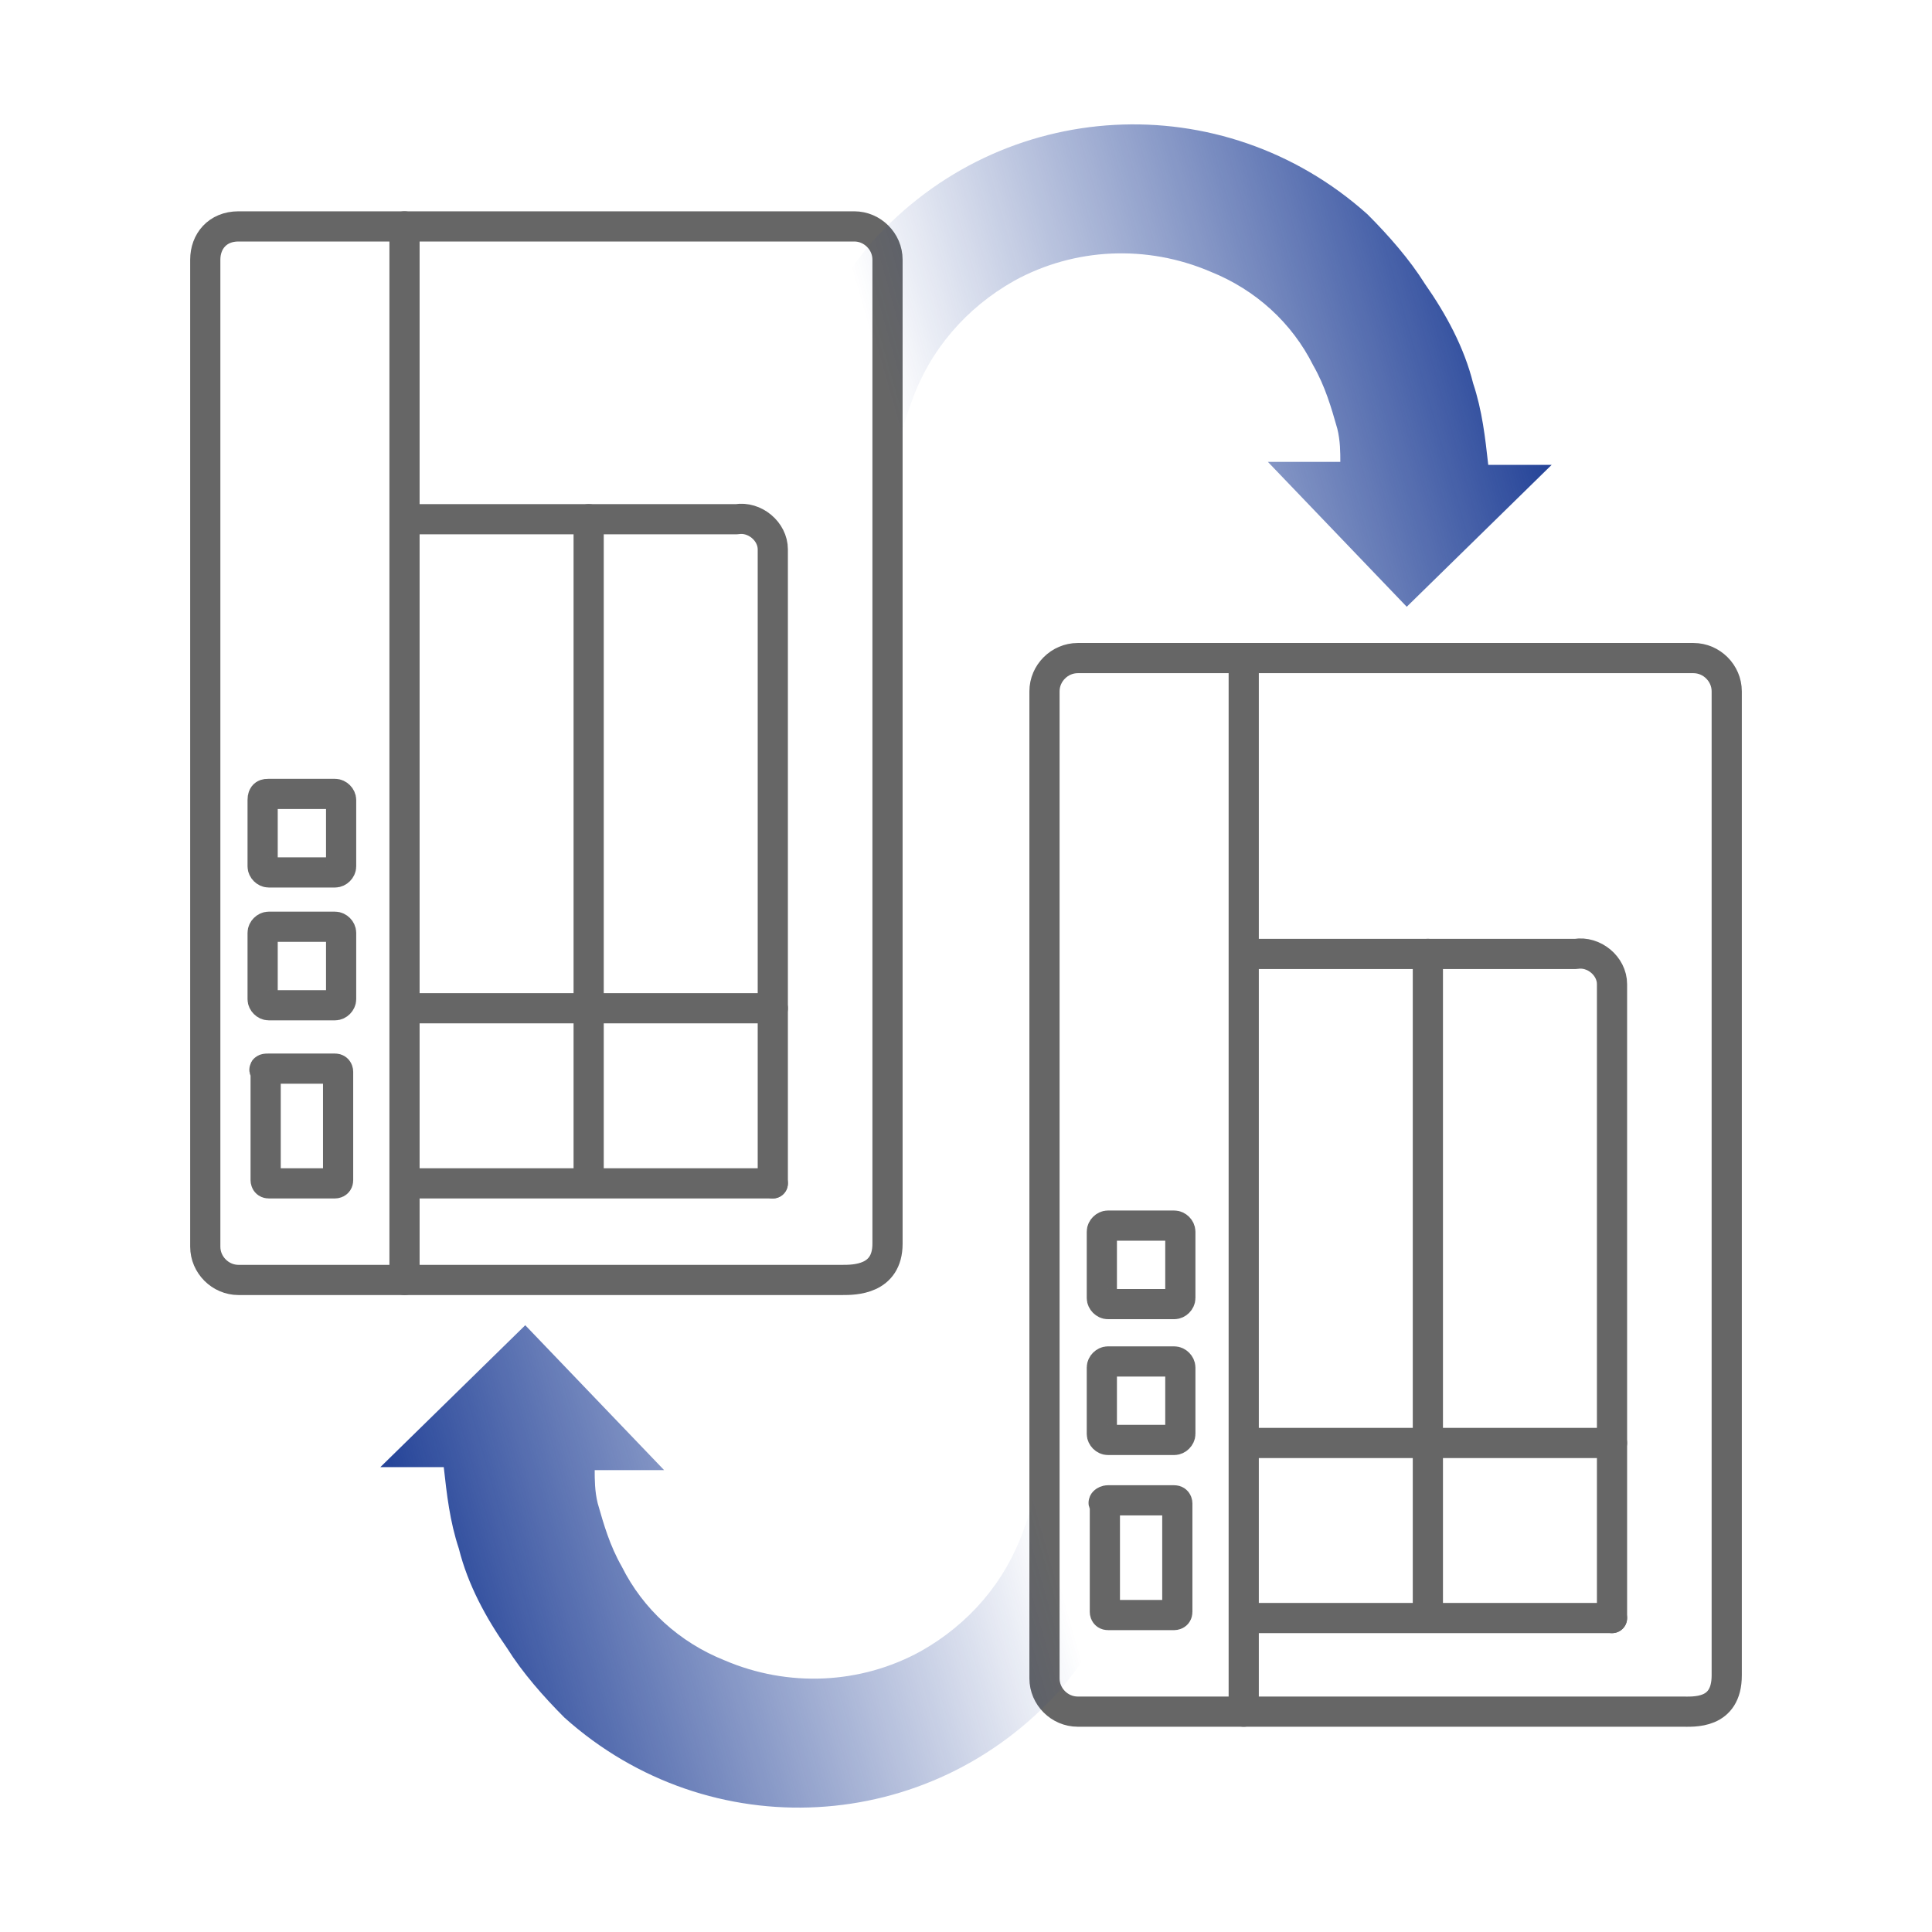 <?xml version="1.0" encoding="utf-8"?>
<!-- Generator: Adobe Illustrator 26.1.0, SVG Export Plug-In . SVG Version: 6.00 Build 0)  -->
<svg version="1.1" xmlns="http://www.w3.org/2000/svg" xmlns:xlink="http://www.w3.org/1999/xlink" x="0px" y="0px"
	 viewBox="0 0 64 64" style="enable-background:new 0 0 64 64;" xml:space="preserve">
<style type="text/css">
	.st0{display:none;}
	.st1{display:inline;}
	.st2{fill:none;stroke:#666666;stroke-linecap:round;stroke-linejoin:round;}
	.st3{display:inline;fill:url(#SVGID_1_);}
	.st4{display:inline;fill:url(#SVGID_00000104685756275929355360000011313289627224453552_);}
	.st5{fill:none;stroke:#666666;stroke-linecap:round;stroke-miterlimit:10;}
	.st6{fill:none;stroke:#666666;stroke-miterlimit:10;}
	.st7{fill:#0F318E;}
	.st8{fill:none;stroke:#0F318E;stroke-miterlimit:10;}
	.st9{fill:url(#SVGID_00000167379522541367860810000006646824691751135125_);}
	.st10{fill:url(#SVGID_00000137128277087914782720000007851223195260301187_);}
</style>
<g id="圖層_1" class="st0">
	<g id="圖層_1_00000029756208320502957240000008309019954930397835_">
		<g class="st1">
			<g id="icon-0271-VJBOD">
				<g id="TS-431P">
					<path class="st2" d="M9.4,31.6h2.2c0.1,0,0.2,0.1,0.2,0.2V34c0,0.1-0.1,0.2-0.2,0.2H9.4c-0.1,0-0.2-0.1-0.2-0.2v-2.2
						C9.3,31.7,9.3,31.6,9.4,31.6z"/>
					<path class="st2" d="M9.4,27.2h2.2c0.1,0,0.2,0.1,0.2,0.2v2.2c0,0.1-0.1,0.2-0.2,0.2H9.4c-0.1,0-0.2-0.1-0.2-0.2v-2.2
						C9.3,27.3,9.3,27.2,9.4,27.2z"/>
					<path class="st2" d="M9.4,36.1h2.2c0.1,0,0.1,0.1,0.1,0.1v3.5c0,0.1-0.1,0.1-0.1,0.1H9.4c-0.1,0-0.1-0.1-0.1-0.1v-3.5
						C9.3,36.1,9.4,36.1,9.4,36.1z"/>
					<line class="st2" x1="19.6" y1="18.4" x2="19.6" y2="39.7"/>
					<line class="st2" x1="25.6" y1="34.2" x2="14.2" y2="34.2"/>
					<line class="st2" x1="13.9" y1="8.9" x2="13.9" y2="42.9"/>
					<line class="st2" x1="25.6" y1="39.8" x2="14.2" y2="39.8"/>
					<path class="st2" d="M14.2,18.4h10.2c0.6-0.1,1.1,0.4,1.2,1c0,0.1,0,0.1,0,0.2v20.2"/>
					<path class="st2" d="M29.3,41.8V10c0-0.6-0.5-1.1-1.1-1.1H8.4c-0.6,0-1.1,0.5-1.1,1.1v31.8c0,0.6,0.5,1.1,1.1,1.1h19.4
						C28.2,42.9,29.3,43,29.3,41.8z"/>
				</g>
				<line class="st2" x1="10.7" y1="39.8" x2="10.7" y2="36.1"/>
			</g>
		</g>
		<g class="st1">
			<g id="icon-0271-VJBOD_00000110437784465828911610000017857522329343473331_">
				<g id="TS-431P_00000106861073555677686930000002918115036670929814_">
					<path class="st2" d="M36.8,44.8H39c0.1,0,0.2,0.1,0.2,0.2v2.2c0,0.1-0.1,0.2-0.2,0.2h-2.2c-0.1,0-0.2-0.1-0.2-0.2V45
						C36.6,44.9,36.7,44.8,36.8,44.8z"/>
					<path class="st2" d="M36.8,40.4H39c0.1,0,0.2,0.1,0.2,0.2v2.2c0,0.1-0.1,0.2-0.2,0.2h-2.2c-0.1,0-0.2-0.1-0.2-0.2v-2.2
						C36.6,40.5,36.7,40.4,36.8,40.4z"/>
					<path class="st2" d="M36.8,49.3H39c0.1,0,0.1,0.1,0.1,0.1v3.5C39.1,53,39,53,39,53h-2.2c-0.1,0-0.1-0.1-0.1-0.1L36.8,49.3
						C36.6,49.4,36.7,49.3,36.8,49.3z"/>
					<line class="st2" x1="47" y1="31.6" x2="47" y2="52.9"/>
					<line class="st2" x1="52.9" y1="47.4" x2="41.5" y2="47.4"/>
					<line class="st2" x1="41.2" y1="22.1" x2="41.2" y2="56.1"/>
					<line class="st2" x1="52.9" y1="53.1" x2="41.5" y2="53.1"/>
					<path class="st2" d="M41.5,31.6h10.2c0.6-0.1,1.1,0.4,1.2,1c0,0.1,0,0.1,0,0.2V53"/>
					<path class="st2" d="M56.6,55V23.2c0-0.6-0.5-1.1-1.1-1.1H35.8c-0.6,0-1.1,0.5-1.1,1.1V55c0,0.6,0.5,1.1,1.1,1.1h19.4
						C55.5,56.1,56.6,56.2,56.6,55z"/>
				</g>
				<line class="st2" x1="38.1" y1="53" x2="38.1" y2="49.3"/>
			</g>
		</g>
		
			<linearGradient id="SVGID_1_" gradientUnits="userSpaceOnUse" x1="10.665" y1="63.801" x2="42.961" y2="72.982" gradientTransform="matrix(1 0 0 -1 0 117.534)">
			<stop  offset="0" style="stop-color:#0F318E"/>
			<stop  offset="0.88" style="stop-color:#0F318E;stop-opacity:0"/>
		</linearGradient>
		<path class="st3" d="M39.5,45.1c-0.1,1.1-0.3,2.1-0.6,3.2c-0.8,2.2-2.4,4.1-4.5,5.2c-2.6,1.4-5.7,1.6-8.5,0.4
			c-1.9-0.8-3.5-2.2-4.5-4.1c-0.5-0.9-0.8-1.8-1-2.7l0,0c-0.1-0.5-0.2-1-0.1-1.5h3l-6-6.2l-6.2,6.2h2.8c0.1,1.2,0.3,2.4,0.6,3.5
			c0.4,1.5,1.1,3,2,4.3c0.7,1.1,1.6,2.1,2.6,3c6.3,5.6,15.9,5.1,21.5-1.2c2.4-2.7,3.7-6.2,3.7-9.9l0,0"/>
		
			<linearGradient id="SVGID_00000015333312765439123320000003727266305981195141_" gradientUnits="userSpaceOnUse" x1="-1854.03" y1="516.883" x2="-1821.735" y2="526.064" gradientTransform="matrix(-1 0 0 1 -1798.779 -506.608)">
			<stop  offset="0" style="stop-color:#0F318E"/>
			<stop  offset="0.88" style="stop-color:#0F318E;stop-opacity:0"/>
		</linearGradient>
		<path style="display:inline;fill:url(#SVGID_00000015333312765439123320000003727266305981195141_);" d="M26.4,18.9
			c0.1-1.1,0.3-2.1,0.6-3.2c0.8-2.2,2.4-4.1,4.5-5.2c2.6-1.4,5.7-1.6,8.5-0.4c1.9,0.8,3.5,2.2,4.5,4.1c0.5,0.9,0.8,1.8,1,2.7l0,0
			c0.1,0.5,0.2,1,0.1,1.5h-3l6,6.2l6.2-6.2H52c-0.1-1.2-0.3-2.4-0.6-3.5c-0.4-1.5-1.1-3-2-4.3c-0.7-1.1-1.6-2.1-2.6-3
			C40.6,2,31,2.5,25.4,8.8c-2.4,2.7-3.7,6.2-3.7,9.9l0,0"/>
	</g>
	<g id="圖層_2_00000106146167577427449590000011434541580298693046_" class="st1">
		<g>
			<g>
				<line class="st5" x1="59.7" y1="56.9" x2="5.9" y2="56.9"/>
				<g>
					<polyline class="st6" points="56,56.8 56,25.3 37.9,14.5 37.9,56.7 					"/>
					<polyline class="st6" points="37.8,26.5 17.7,38.6 17.8,56.7 					"/>
					<g>
						<polyline class="st5" points="42.9,30.4 42.9,34.4 45.3,34.4 						"/>
						<polyline class="st5" points="42.9,39.7 42.9,43.7 45.3,43.7 						"/>
						<polyline class="st5" points="42.9,49 42.9,52.9 45.3,52.9 						"/>
						<polyline class="st5" points="48.7,30.4 48.7,34.4 51.1,34.4 						"/>
						<polyline class="st5" points="48.7,39.7 48.7,43.7 51.1,43.7 						"/>
						<polyline class="st5" points="48.7,49 48.7,52.9 51.1,52.9 						"/>
					</g>
					<g>
						<polyline class="st5" points="23.7,39.7 23.7,43.7 26,43.7 						"/>
						<polyline class="st5" points="23.7,49 23.7,52.9 26,52.9 						"/>
						<polyline class="st5" points="29.4,39.7 29.4,43.7 31.8,43.7 						"/>
						<polyline class="st5" points="29.4,49 29.4,52.9 31.8,52.9 						"/>
					</g>
				</g>
			</g>
			<path class="st2" d="M11.3,12.8c-0.7,1.2-1.1,2.6-1.2,4c-3.8,1.1-6,5-5,8.8c0.9,3.1,3.7,5.3,7,5.2h18.4"/>
			<path class="st2" d="M37.9,21.8c-0.2-4.2-3.6-7.4-7.8-7.4h-0.6"/>
			<g id="icon-0015-sync_00000095335705569748445590000017834436288514184360_">
				<polygon class="st7" points="13.2,7.8 11.9,11.2 15.5,10.3 				"/>
				<path class="st8" d="M29.5,14.3c-1.2-5-6.2-8.1-11.2-7c-1.7,0.4-3.3,1.3-4.5,2.5"/>
				<polygon class="st7" points="28.4,24.2 29.1,20.5 25.6,21.8 				"/>
				<path class="st8" d="M11.3,18.8c1.2,5,6.3,8.1,11.3,6.9c1.7-0.4,3.2-1.3,4.5-2.5"/>
			</g>
		</g>
	</g>
</g>
<g id="圖層_2">
	<g>
		<g>
			<g id="icon-0271-VJBOD_00000149375032906595411010000017802428235517680031_">
				<g id="TS-431P_00000008130723204554572510000017859211426688822179_">
					<path class="st2" d="M8.9,30.7h2.2c0.1,0,0.2,0.1,0.2,0.2v2.2c0,0.1-0.1,0.2-0.2,0.2H8.9c-0.1,0-0.2-0.1-0.2-0.2v-2.2
						C8.7,30.8,8.8,30.7,8.9,30.7z"/>
					<path class="st2" d="M8.9,26.3h2.2c0.1,0,0.2,0.1,0.2,0.2v2.2c0,0.1-0.1,0.2-0.2,0.2H8.9c-0.1,0-0.2-0.1-0.2-0.2v-2.2
						C8.7,26.3,8.8,26.3,8.9,26.3z"/>
					<path class="st2" d="M8.9,35.4h2.2c0.1,0,0.1,0.1,0.1,0.1v3.6c0,0.1-0.1,0.1-0.1,0.1H8.9c-0.1,0-0.1-0.1-0.1-0.1v-3.6
						C8.7,35.4,8.8,35.4,8.9,35.4z"/>
					<line class="st2" x1="19.5" y1="17.2" x2="19.5" y2="39.1"/>
					<line class="st2" x1="25.6" y1="33.4" x2="13.7" y2="33.4"/>
					<line class="st2" x1="13.4" y1="7.5" x2="13.4" y2="42.4"/>
					<line class="st2" x1="25.6" y1="39.2" x2="13.7" y2="39.2"/>
					<path class="st2" d="M13.7,17.2h10.7c0.6-0.1,1.2,0.4,1.2,1c0,0.1,0,0.1,0,0.2v20.8"/>
					<path class="st2" d="M29.4,41.2V8.6c0-0.6-0.5-1.1-1.1-1.1H7.9C7.2,7.5,6.8,8,6.8,8.6v32.7c0,0.6,0.5,1.1,1.1,1.1h20
						C28.3,42.4,29.4,42.4,29.4,41.2z"/>
				</g>
			</g>
		</g>
		<g>
			<g id="icon-0271-VJBOD_00000096758937442426780220000000653306554365015690_">
				<g id="TS-431P_00000018197381508916260050000007240774095229555335_">
					<path class="st2" d="M36.7,45.1h2.2c0.1,0,0.2,0.1,0.2,0.2v2.2c0,0.1-0.1,0.2-0.2,0.2h-2.2c-0.1,0-0.2-0.1-0.2-0.2v-2.2
						C36.5,45.2,36.6,45.1,36.7,45.1z"/>
					<path class="st2" d="M36.7,40.6h2.2c0.1,0,0.2,0.1,0.2,0.2V43c0,0.1-0.1,0.2-0.2,0.2h-2.2c-0.1,0-0.2-0.1-0.2-0.2v-2.2
						C36.5,40.7,36.6,40.6,36.7,40.6z"/>
					<path class="st2" d="M36.7,49.7h2.2c0.1,0,0.1,0.1,0.1,0.1v3.6c0,0.1-0.1,0.1-0.1,0.1h-2.2c-0.1,0-0.1-0.1-0.1-0.1v-3.6
						C36.5,49.8,36.6,49.7,36.7,49.7z"/>
					<line class="st2" x1="47.3" y1="31.6" x2="47.3" y2="53.4"/>
					<line class="st2" x1="53.4" y1="47.8" x2="41.5" y2="47.8"/>
					<line class="st2" x1="41.2" y1="21.8" x2="41.2" y2="56.7"/>
					<line class="st2" x1="53.4" y1="53.6" x2="41.5" y2="53.6"/>
					<path class="st2" d="M41.5,31.6h10.7c0.6-0.1,1.2,0.4,1.2,1c0,0.1,0,0.1,0,0.2v20.8"/>
					<path class="st2" d="M57.2,55.5V22.9c0-0.6-0.5-1.1-1.1-1.1H35.7c-0.6,0-1.1,0.5-1.1,1.1v32.7c0,0.6,0.5,1.1,1.1,1.1h20
						C56.1,56.7,57.2,56.8,57.2,55.5z"/>
				</g>
			</g>
		</g>
		
			<linearGradient id="SVGID_00000133520406230910872220000017749033297181586608_" gradientUnits="userSpaceOnUse" x1="14.273" y1="55.881" x2="38.914" y2="48.876" gradientTransform="matrix(-1 0 0 -1 65.967 65)">
			<stop  offset="0" style="stop-color:#0F318E"/>
			<stop  offset="0.88" style="stop-color:#0F318E;stop-opacity:0"/>
		</linearGradient>
		<path style="fill:url(#SVGID_00000133520406230910872220000017749033297181586608_);" d="M29.7,15.7c0-0.8,0.2-1.6,0.5-2.4
			c0.6-1.7,1.8-3.1,3.4-4c2-1.1,4.4-1.2,6.5-0.3c1.5,0.6,2.7,1.7,3.4,3.1c0.4,0.7,0.6,1.4,0.8,2.1v0c0.1,0.4,0.1,0.8,0.1,1.1H42
			l4.6,4.8l4.8-4.7h-2.1c-0.1-0.9-0.2-1.8-0.5-2.7c-0.3-1.2-0.9-2.3-1.6-3.3c-0.5-0.8-1.2-1.6-1.9-2.3C40.5,2.8,33.2,3.2,28.9,8
			c-1.8,2.1-2.8,4.8-2.8,7.5l0,0"/>
		
			<linearGradient id="SVGID_00000050632504518431773920000008927038095264510143_" gradientUnits="userSpaceOnUse" x1="0.537" y1="3.195" x2="25.178" y2="-3.809" gradientTransform="matrix(1 0 0 1 11.848 51.686)">
			<stop  offset="0" style="stop-color:#0F318E"/>
			<stop  offset="0.88" style="stop-color:#0F318E;stop-opacity:0"/>
		</linearGradient>
		<path style="fill:url(#SVGID_00000050632504518431773920000008927038095264510143_);" d="M34.4,48.3c0,0.8-0.2,1.6-0.5,2.4
			c-0.6,1.7-1.8,3.1-3.4,4c-2,1.1-4.4,1.2-6.5,0.3c-1.5-0.6-2.7-1.7-3.4-3.1c-0.4-0.7-0.6-1.4-0.8-2.1v0c-0.1-0.4-0.1-0.8-0.1-1.1
			h2.3l-4.6-4.8l-4.8,4.7h2.1c0.1,0.9,0.2,1.8,0.5,2.7c0.3,1.2,0.9,2.3,1.6,3.3c0.5,0.8,1.2,1.6,1.9,2.3c4.8,4.3,12.1,3.9,16.4-0.9
			c1.8-2.1,2.8-4.8,2.8-7.5l0,0"/>
	</g>
</g>
</svg>
